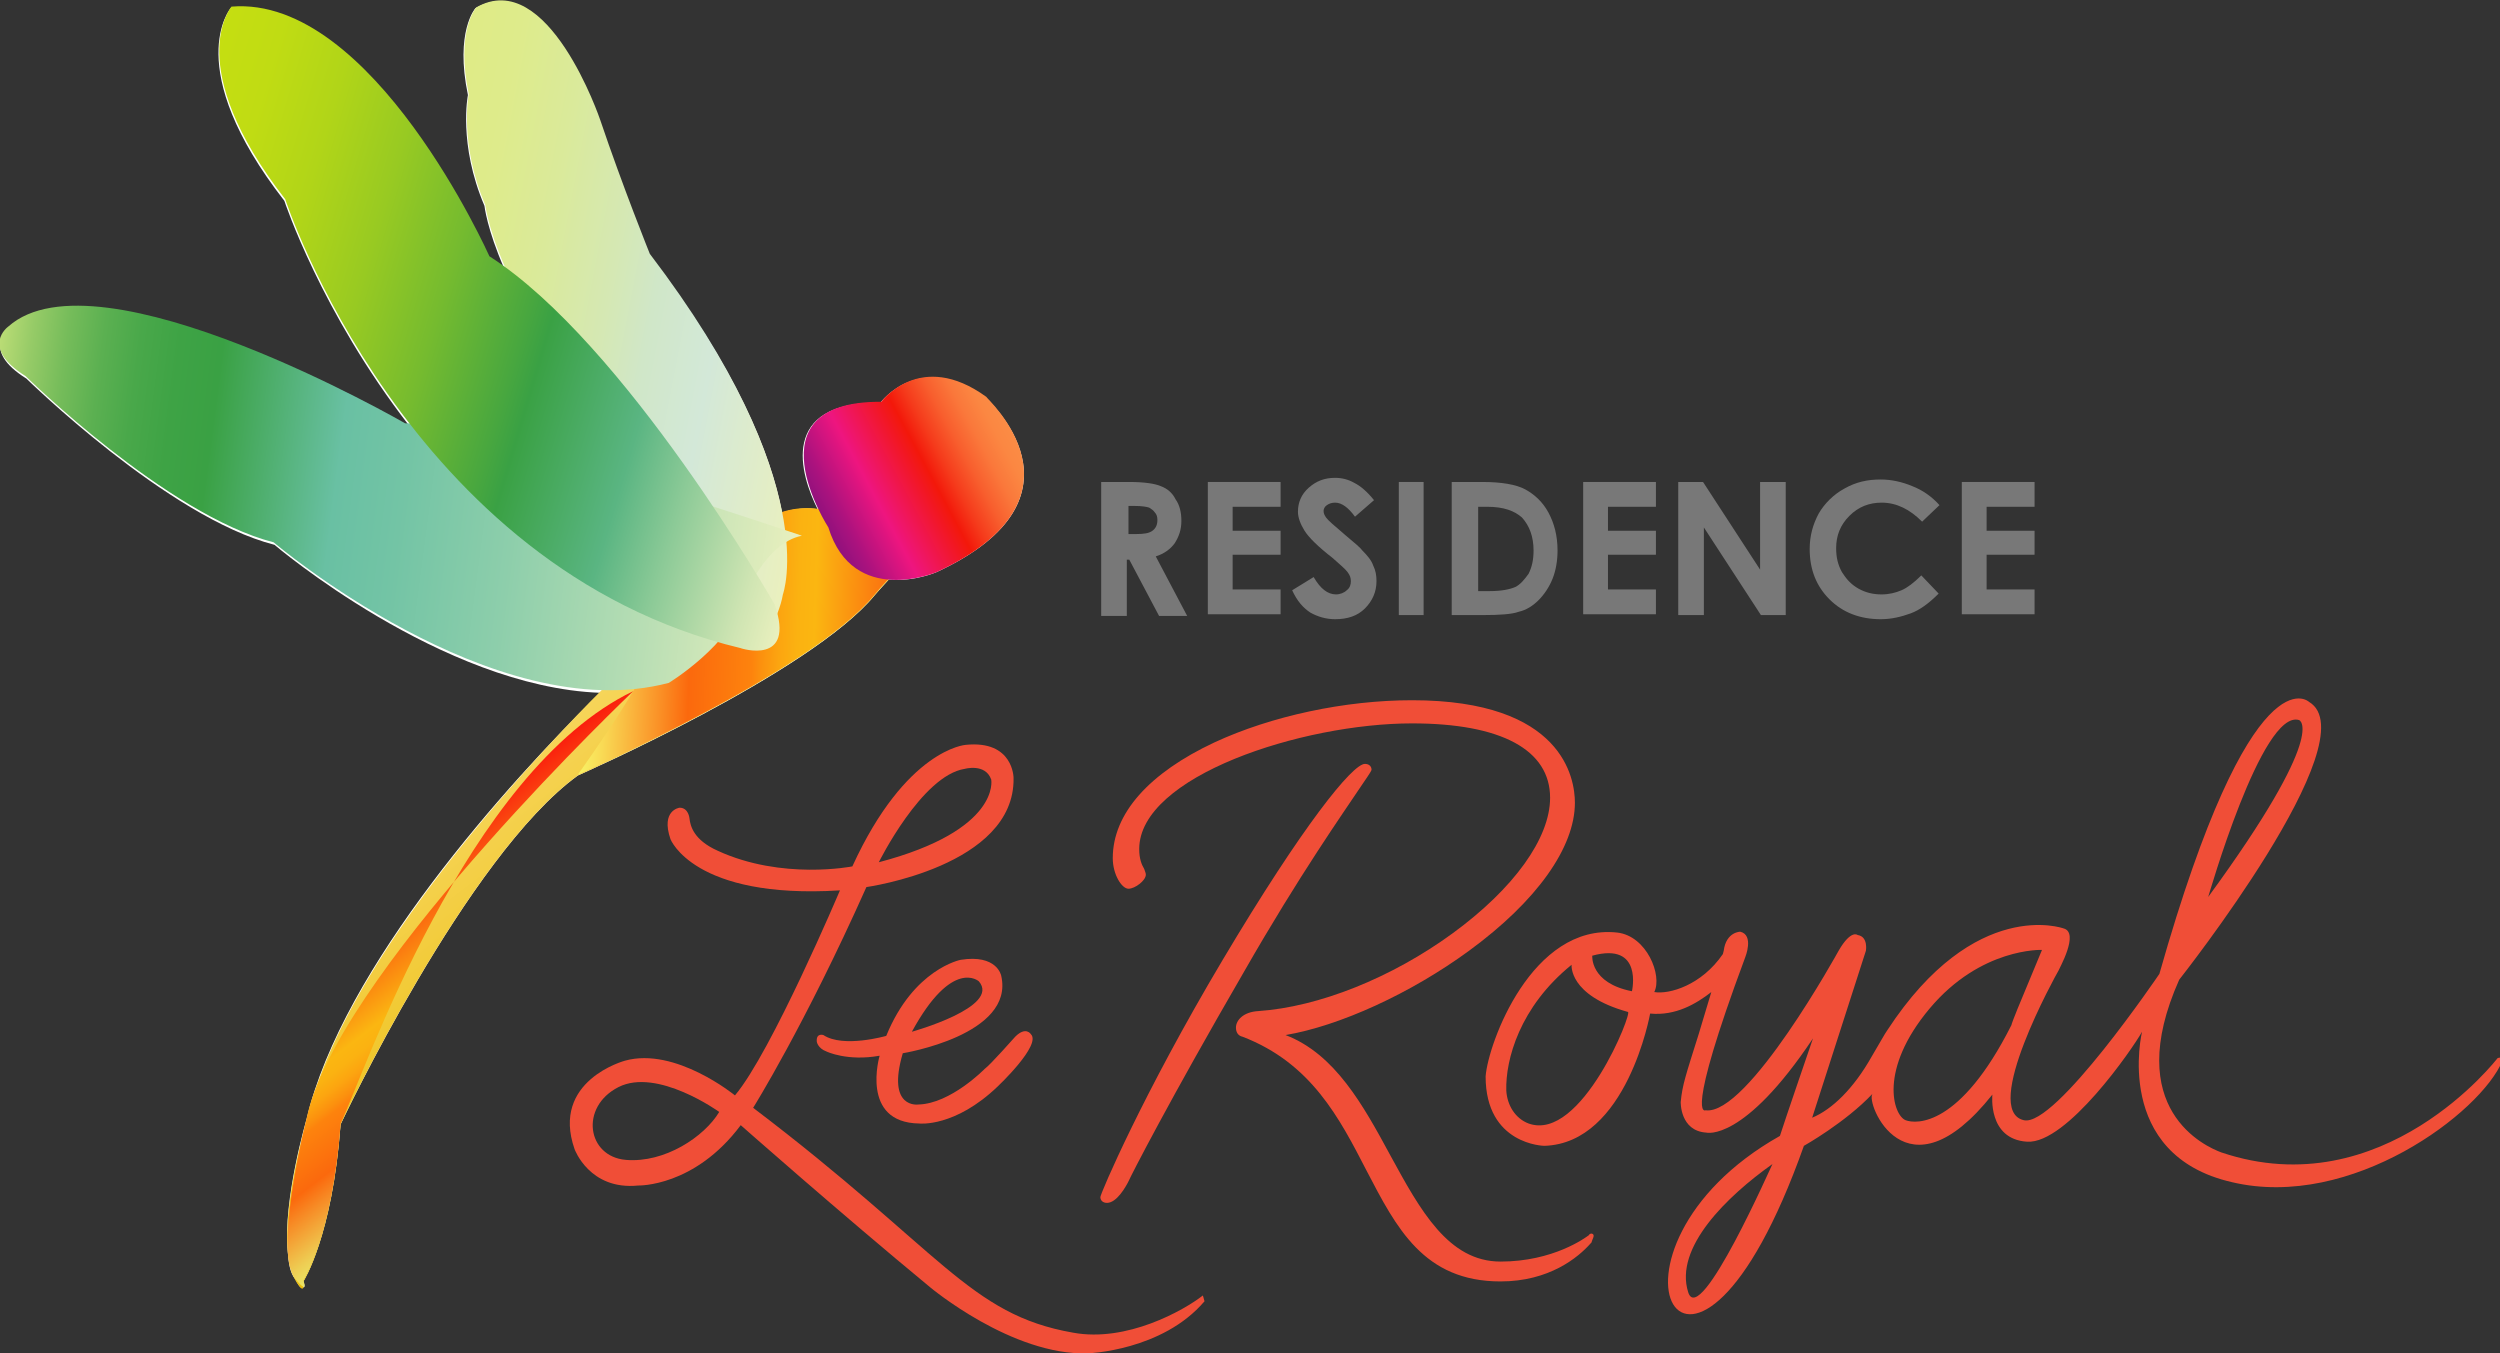 <?xml version="1.0" encoding="UTF-8"?>
<!-- Generator: Adobe Illustrator 27.2.0, SVG Export Plug-In . SVG Version: 6.00 Build 0)  -->
<svg xmlns="http://www.w3.org/2000/svg" xmlns:xlink="http://www.w3.org/1999/xlink" version="1.1" id="Layer_1" x="0px" y="0px" viewBox="0 0 302.4 163.7" style="enable-background:new 0 0 302.4 163.7;" xml:space="preserve">
<rect x="0" y="0" width="302.4" height="163.7" fill="#333333" stroke="none"/>
<style type="text/css">
	.st0{fill:#F04E37;}
	.st1{fill-rule:evenodd;clip-rule:evenodd;fill:#F04E37;}
	.st2{fill:#787878;}
	.st3{fill:#FFFFFF;}
	.st4{fill:url(#XMLID_00000067209633425236359870000010543914087284414336_);}
	.st5{fill:url(#XMLID_00000013155107849391188350000002314864347804159368_);}
	.st6{fill:url(#XMLID_00000044149613154452825090000011733891095428972700_);}
	.st7{fill:url(#XMLID_00000132802958409834109880000002538708077075355806_);}
	.st8{fill:url(#XMLID_00000060722321327840101840000001548494504275928995_);}
	.st9{fill:url(#XMLID_00000011742996355578308390000008166070731639196086_);}
	.st10{fill:url(#XMLID_00000032615731633795971320000004258819340461628313_);}
</style>
<path class="st0" d="M205.8,135.2"></path>
<g>
	<path class="st0" d="M192.7,149.3c-0.2-0.2-0.5,0-0.5,0.1c-0.4,0.3-4.3,3.2-10.7,3.2c-6.3,0-9.7-6.2-13.3-12.8   c-3.3-6.1-6.7-12.3-12.7-14.6c6.5-1.1,15.1-5,22.2-10.2c8.2-6,12.8-12.5,12.8-17.9c0-2.9-1.4-12.4-19.7-12.4   c-8.1,0-17,1.9-23.9,5.1c-7.9,3.7-12.3,8.6-12.3,14c0,2,1.1,3.7,1.9,3.7c0.8,0,2.1-1,2.1-1.7c0-0.2-0.1-0.4-0.2-0.7   c-0.3-0.5-0.6-1.2-0.6-2.4c0-8.8,19.7-15.2,33-15.2c10.8,0,16.7,3.2,16.7,9c0,4.9-4.4,11-11.8,16.4c-7.4,5.4-16.2,8.9-23.5,9.4   c-1.8,0.1-2.7,1.1-2.7,2c0,0.6,0.3,1,0.8,1.1c8.3,3.2,11.7,9.8,15,16.2c3.6,6.9,6.9,13.4,16.2,13.4c5.9,0,9.4-2.9,10.9-4.6   c0,0,0.1-0.1,0.1-0.1C192.6,149.9,192.9,149.5,192.7,149.3z"></path>
	<path class="st0" d="M164.7,95c1.1-1.6,1.2-1.8,1.2-1.9c0-0.4-0.3-0.7-0.8-0.7c-1.5,0-7.5,7.4-17.2,23.7   c-9.7,16.3-14.8,28.3-14.8,28.7c0,0.4,0.3,0.7,0.8,0.7c1.2,0,2.3-2,2.6-2.6c0.3-0.7,4.9-9.7,14-25.4   C157.2,105.8,162.5,98.3,164.7,95z"></path>
</g>
<path class="st1" d="M145.5,156.7c-2.3,1.8-9.2,5.7-15.7,4.5c-12.6-2.2-15.9-9.9-38.7-27.2c0,0,6.2-9.9,13.7-26.7  c0,0,18-2.5,17.8-13.2c0,0,0-4.6-5.8-4c0,0-7.2,0.5-13.7,14.7c0,0-8.5,1.7-16.3-1.9c-2.9-1.3-3.3-3-3.4-3.9c0,0-0.1-1.3-1.2-1.3  c0,0-2.3,0.3-1.1,3.8c0,0,2.8,7.3,20.5,6.2c0,0-8.3,19.6-12.7,24.8c0,0-7.2-5.9-13.3-4.2c0,0-9,2.4-6.1,10.7c0,0,1.8,5,7.7,4.4  c0,0,6.8,0.2,12.4-7.3c0,0,12,10.6,22.9,19.6c0,0,9.9,8.3,19.1,8c0,0,9-0.3,14.1-6.3L145.5,156.7z M116.7,93c0,0,2.5-0.7,3.2,1.3  c0,0,1.2,6.1-13.6,10C106.3,104.3,111.5,93.8,116.7,93z M75.7,140.3c-4.7-0.4-5.6-6.4-0.9-8.8c4.7-2.4,12.2,3,12.2,3  C85.2,137.5,80.4,140.7,75.7,140.3z"></path>
<path class="st1" d="M119.1,129.3c0,0-4.1,4.2-8,4.3c0,0-3.9,0.6-1.9-6.2c0,0,13.6-2.2,11.9-9.4c0,0-0.5-2.6-4.9-1.9  c0,0-5.7,1.1-9,9.2c0,0-5.2,1.5-7.6-0.1c0,0-0.9-0.3-0.8,0.8c0,0,0.1,0.8,1.2,1.2c0,0,2.5,1.2,6.4,0.5c0,0-2.4,8.1,4.8,8.2  c0,0,4.3,0.5,9.5-4.5c0,0,5.3-5,4-6.3c0,0-0.6-1-1.9,0.3C122.7,125.5,119.8,128.8,119.1,129.3z M118.4,118.7  c2.7,3.1-8.1,6.1-8.1,6.1C115.2,115.8,118.4,118.7,118.4,118.7z"></path>
<path class="st0" d="M302.1,128c0,0-13.8,18-33.4,11.4c-1.9-0.7-12.1-5.2-5.1-20.9c0,0,23.1-29.2,15.7-33.6c0,0-6.9-6.6-18.1,32.9  c0,0-12.6,18.6-16.4,17.7c-5.2-1.2,3.9-17.6,4.2-18.1c0-0.1,2.6-4.6,0.6-5.1c0,0-10.7-3.9-21.3,12.3c-0.3,0.4-1,1.7-1.9,3.2  c-2.2,3.9-4.8,6.4-7.2,7.4l6.5-20.2c0,0,0.3-1.7-1-1.9c0,0-0.8-0.7-2.3,1.9c0,0-11,20-16.1,19.3c0,0-2.6,1.4,4.8-18.5  c0,0,1.1-2.7-0.6-3.1c0,0-1.7,0-2,2.3l-0.1,0.4c-2.6,3.8-6.5,4.9-8.3,4.6c1-2-0.9-6.8-4.5-7.2c-10.3-1.1-15.6,13.4-15.9,17.4  c0,8.3,7.1,8.4,7.1,8.4c10-0.3,12.8-16,12.8-16c3.1,0.3,5.6-1.2,7.4-2.6l-1.5,5c-1.6,5.1-2,6.2-2.2,8.3c0,0-0.1,3.5,3.1,3.7  c0,0,4.5,1.2,12.9-11.4c0,0-3.5,10.2-4,11.8c-24.5,13.8-10.9,40.1,2.9,1.2c0,0,5-2.8,8.3-6.3c-0.9,1,4,13.3,14.5,0.1  c0,0-0.6,5.4,4.2,5.7c4.8,0.3,12.8-11.3,13.9-13.3c0,0-3.6,14.9,10.9,18.2c14.4,3.4,30.1-8.4,32.7-14.7  C302.4,128.5,302.7,127.7,302.1,128z M278.1,87.1c0,0,3.7,1.3-11,21.4C267.1,108.6,273.6,85.7,278.1,87.1z M184.9,135.9  c-1.6-0.6-2.6-2.2-2.7-4c-0.1-3.7,1.6-10.1,7.9-15.2c0,0-0.4,3.7,6.8,5.7C197.6,122.2,191.3,138.2,184.9,135.9z M197.4,119.9  c-5.1-1-4.8-4.3-4.8-4.3C198.8,113.9,197.4,119.9,197.4,119.9z M204.2,156.3c-1.7-5.4,4.7-11.6,10.2-15.5  C214.4,140.7,205.6,160.8,204.2,156.3z M230.5,135.5c-1.5-0.6-3.3-6.1,2.9-13.5c6.2-7.4,13.6-7.1,13.6-7.1s0,0-2.2,5.3  c-0.1,0.2-1.5,3.6-1.5,3.8C237.1,136.3,231.8,136,230.5,135.5z"></path>
<path class="st0" d="M247,117.5C247,117.5,247,117.5,247,117.5C247,117.5,247,117.5,247,117.5z"></path>
<g>
	<g>
		<g>
			<path class="st2" d="M133.3,58.3h3.3c1.8,0,3.1,0.2,3.8,0.5c0.8,0.3,1.4,0.8,1.8,1.6c0.5,0.7,0.7,1.6,0.7,2.6     c0,1.1-0.3,1.9-0.8,2.7c-0.5,0.7-1.3,1.3-2.3,1.6l3.8,7.2h-3.4l-3.6-6.8h-0.3v6.8h-3.1V58.3z M136.4,64.6h1c1,0,1.6-0.1,2-0.4     c0.4-0.3,0.6-0.7,0.6-1.3c0-0.4-0.1-0.7-0.3-0.9c-0.2-0.3-0.4-0.4-0.7-0.6c-0.3-0.1-0.9-0.2-1.7-0.2h-0.8V64.6z"></path>
			<path class="st2" d="M146.1,58.3h8.8v3h-5.8v2.9h5.8v2.9h-5.8v4.2h5.8v3h-8.8V58.3z"></path>
			<path class="st2" d="M166.2,60.5l-2.3,2c-0.8-1.1-1.6-1.7-2.4-1.7c-0.4,0-0.7,0.1-1,0.3c-0.3,0.2-0.4,0.5-0.4,0.7     c0,0.3,0.1,0.5,0.3,0.8c0.2,0.3,1,1,2.3,2.1c1.2,1,1.9,1.6,2.1,1.9c0.6,0.6,1.1,1.2,1.3,1.8c0.3,0.6,0.4,1.2,0.4,1.9     c0,1.3-0.5,2.4-1.4,3.3c-0.9,0.9-2.1,1.3-3.6,1.3c-1.1,0-2.1-0.3-3-0.8c-0.9-0.6-1.6-1.4-2.2-2.7l2.6-1.6     c0.8,1.4,1.7,2.1,2.7,2.1c0.5,0,1-0.2,1.3-0.5c0.4-0.3,0.5-0.7,0.5-1.1c0-0.4-0.1-0.7-0.4-1.1c-0.3-0.4-0.9-0.9-1.8-1.7     c-1.8-1.4-2.9-2.5-3.4-3.3c-0.5-0.8-0.8-1.6-0.8-2.3c0-1.1,0.4-2.1,1.3-2.9c0.9-0.8,1.9-1.2,3.2-1.2c0.8,0,1.6,0.2,2.3,0.6     C164.6,58.8,165.4,59.5,166.2,60.5z"></path>
			<path class="st2" d="M169.2,58.3h3v16.1h-3V58.3z"></path>
			<path class="st2" d="M175.7,58.3h3.6c2.3,0,4.1,0.3,5.2,0.9c1.1,0.6,2.1,1.5,2.8,2.8c0.7,1.3,1.1,2.8,1.1,4.6     c0,1.2-0.2,2.4-0.6,3.4c-0.4,1-1,1.9-1.7,2.6c-0.7,0.7-1.5,1.2-2.4,1.4c-0.8,0.3-2.3,0.4-4.4,0.4h-3.7V58.3z M178.8,61.3v10.2     h1.4c1.4,0,2.4-0.2,3.1-0.5c0.6-0.3,1.1-0.9,1.6-1.6c0.4-0.8,0.6-1.7,0.6-2.8c0-1.7-0.5-3-1.4-4c-0.9-0.8-2.2-1.3-4.2-1.3H178.8z     "></path>
			<path class="st2" d="M191.5,58.3h8.8v3h-5.8v2.9h5.8v2.9h-5.8v4.2h5.8v3h-8.8V58.3z"></path>
			<path class="st2" d="M203.1,58.3h2.9l6.9,10.6V58.3h3.1v16.1h-3l-6.9-10.6v10.6h-3.1V58.3z"></path>
			<path class="st2" d="M234.6,61.1l-2.1,2c-1.5-1.5-3.1-2.3-4.9-2.3c-1.5,0-2.8,0.5-3.9,1.6c-1.1,1.1-1.6,2.4-1.6,3.9     c0,1.1,0.2,2,0.7,2.9c0.5,0.8,1.1,1.5,2,2c0.9,0.5,1.8,0.7,2.8,0.7c0.9,0,1.7-0.2,2.4-0.5c0.7-0.3,1.5-0.9,2.4-1.8l2.1,2.2     c-1.2,1.2-2.3,2-3.4,2.4c-1.1,0.4-2.3,0.7-3.6,0.7c-2.5,0-4.6-0.8-6.2-2.4c-1.6-1.6-2.4-3.6-2.4-6.1c0-1.6,0.4-3,1.1-4.3     c0.7-1.2,1.8-2.3,3.1-3c1.4-0.8,2.8-1.1,4.4-1.1c1.3,0,2.6,0.3,3.8,0.8C232.6,59.3,233.7,60.1,234.6,61.1z"></path>
			<path class="st2" d="M237.3,58.3h8.8v3h-5.8v2.9h5.8v2.9h-5.8v4.2h5.8v3h-8.8V58.3z"></path>
		</g>
	</g>
</g>
<g id="Artwork_1_5_">
	<g>
		<path class="st3" d="M119.2,48.1c-8-5.8-12.7,0.6-12.7,0.6c-12.4-0.1-9.7,8.7-7.6,12.9c-1.3-0.2-2.8-0.1-4.3,0.4    c-1.3-6.8-5.3-17.2-16.1-31.2c0,0-3.3-8.2-6-16.2c0,0-6.3-18.6-15-13.6c0,0-2.5,2.8-0.9,10.5c0,0-1.2,5.9,2,13.4    c0,0,0.3,2.8,2.4,7.6c-0.6-0.5-1.2-0.9-1.9-1.3c0,0-14.1-31.6-31.2-30.2c0,0-6.1,7.1,6.5,23.3c0,0,4.4,13.4,15.1,27.2    c-0.2,0-0.3,0-0.4,0c0,0-37.1-21.4-48-11.7c0,0-3.5,2.5,2.1,6c0,0,17.1,16.8,30,20.1c0,0,20.2,17.2,39.4,17.9    C61.4,94.7,41.4,117,37.1,135.3c0,0-2.9,9.8-2.3,16.1c0.1,1.4,0.3,2.6,0.9,3.3c0.6,1.2,0.9,1.2,1,1c0.3,0.1,0-0.7,0-0.7    s3.5-5.4,4.5-19c0,0,15.3-32.5,28.7-42.2c0,0,28.2-12.4,35.9-21.8c0.5-0.6,1.1-1.2,1.7-1.9c3.1,0.3,5.8-0.9,5.8-0.9    C132.9,60.1,119.2,48.1,119.2,48.1z"></path>
		<g>
			
				<linearGradient id="XMLID_00000144321045473361421630000006754794687134485424_" gradientUnits="userSpaceOnUse" x1="150.641" y1="173.233" x2="120.275" y2="147.753" gradientTransform="matrix(0.977 0.216 -0.216 0.977 -24.625 -83.241)">
				<stop offset="0" style="stop-color:#EBBD0B"></stop>
				<stop offset="0.334" style="stop-color:#EFC525"></stop>
				<stop offset="1" style="stop-color:#F8D864"></stop>
			</linearGradient>
			<path id="XMLID_35_" style="fill:url(#XMLID_00000144321045473361421630000006754794687134485424_);" d="M105.8,72     c-7.7,9.3-35.9,21.8-35.9,21.8c-13.4,9.7-28.7,42.2-28.7,42.2c-1,13.6-4.5,19-4.5,19s0.3,2.1-1-0.2c-2.8-5.1,1.4-19.3,1.4-19.3     c6-25.7,43-59.1,43-59.1c2.7-1.8,6.1-6.6,6.1-6.6c5.1-8.4,10.8-8.9,14.9-7.6c0,0,14.2,2.2,17.1-1.4     C118.1,60.7,109.9,67.1,105.8,72z"></path>
			
				<linearGradient id="XMLID_00000005255836608105105440000001148871506372253873_" gradientUnits="userSpaceOnUse" x1="127.272" y1="135.416" x2="173.619" y2="126.719" gradientTransform="matrix(0.977 0.216 -0.216 0.977 -24.625 -83.241)">
				<stop offset="0" style="stop-color:#F8F365"></stop>
				<stop offset="6.219361e-02" style="stop-color:#F9D954"></stop>
				<stop offset="0.195" style="stop-color:#FA9529"></stop>
				<stop offset="0.276" style="stop-color:#FB690D"></stop>
				<stop offset="0.436" style="stop-color:#FD830D"></stop>
				<stop offset="0.458" style="stop-color:#FC900E"></stop>
				<stop offset="0.505" style="stop-color:#FCA510"></stop>
				<stop offset="0.551" style="stop-color:#FBB211"></stop>
				<stop offset="0.595" style="stop-color:#FBB611"></stop>
				<stop offset="1" style="stop-color:#FA1F0E"></stop>
			</linearGradient>
			<path id="XMLID_34_" style="fill:url(#XMLID_00000005255836608105105440000001148871506372253873_);" d="M69.9,93.7     c0,0,28.2-12.4,35.9-21.8c4-4.9,12.3-11.3,12.3-11.3C115.2,64.2,101,62,101,62c-4.1-1.3-9.8-0.8-14.9,7.6c0,0-3.3,4.8-6.1,6.6     C80,76.2,80.6,78.6,69.9,93.7"></path>
			
				<linearGradient id="XMLID_00000118383115856581331780000005543533679932007870_" gradientUnits="userSpaceOnUse" x1="212.963" y1="142.458" x2="168.693" y2="105.31" gradientTransform="matrix(0.746 -0.323 0.397 0.918 -116.112 -13.568)">
				<stop offset="0" style="stop-color:#EAF0BE"></stop>
				<stop offset="0.276" style="stop-color:#D3E8D8"></stop>
				<stop offset="0.436" style="stop-color:#D0E7C8"></stop>
				<stop offset="0.548" style="stop-color:#D5E8B3"></stop>
				<stop offset="0.719" style="stop-color:#DAEA9A"></stop>
				<stop offset="0.874" style="stop-color:#DEEB8B"></stop>
				<stop offset="1" style="stop-color:#DFEB86"></stop>
			</linearGradient>
			<path id="XMLID_33_" style="fill:url(#XMLID_00000118383115856581331780000005543533679932007870_);" d="M94.7,71.9     c0,0,5-13.5-16.1-41.2c0,0-3.3-8.2-6-16.2c0,0-6.3-18.6-15-13.6c0,0-2.5,2.8-0.9,10.5c0,0-1.2,5.9,2,13.4c0,0,1.8,15.2,22.9,34.1     c0,0,14.6,13.8,10.3,19.4C91.9,78.2,94.2,74.9,94.7,71.9z"></path>
			
				<linearGradient id="XMLID_00000087371712116117932340000015801517227616953506_" gradientUnits="userSpaceOnUse" x1="135.61" y1="191.177" x2="109.984" y2="169.675" gradientTransform="matrix(0.977 0.216 -0.216 0.977 -24.625 -83.241)">
				<stop offset="0" style="stop-color:#EAE766"></stop>
				<stop offset="6.749633e-02" style="stop-color:#EECD53"></stop>
				<stop offset="0.211" style="stop-color:#F78924"></stop>
				<stop offset="0.276" style="stop-color:#FB690D"></stop>
				<stop offset="0.436" style="stop-color:#FD830D"></stop>
				<stop offset="0.458" style="stop-color:#FC900E"></stop>
				<stop offset="0.505" style="stop-color:#FCA510"></stop>
				<stop offset="0.551" style="stop-color:#FBB211"></stop>
				<stop offset="0.595" style="stop-color:#FBB611"></stop>
				<stop offset="1" style="stop-color:#FA1F0E"></stop>
			</linearGradient>
			<path id="XMLID_32_" style="fill:url(#XMLID_00000087371712116117932340000015801517227616953506_);" d="M35.7,154.7     c1.7,2,1,0.2,1,0.2s3.5-5.4,4.5-19C44,130,56.4,93.3,76.6,83.6c0,0-34.2,32.5-39.2,50.4C37.4,134,32.9,151.2,35.7,154.7z"></path>
			
				<linearGradient id="XMLID_00000107573445919172707750000013354010729233425061_" gradientUnits="userSpaceOnUse" x1="237.847" y1="48.644" x2="261.282" y2="58.22" gradientTransform="matrix(0.637 -0.771 0.771 0.637 -89.386 215.644)">
				<stop offset="0" style="stop-color:#90117D"></stop>
				<stop offset="8.782025e-02" style="stop-color:#AA127E"></stop>
				<stop offset="0.275" style="stop-color:#EE157F"></stop>
				<stop offset="0.276" style="stop-color:#EE157F"></stop>
				<stop offset="0.558" style="stop-color:#F3180A"></stop>
				<stop offset="0.645" style="stop-color:#F53C1C"></stop>
				<stop offset="0.747" style="stop-color:#F85F2E"></stop>
				<stop offset="0.842" style="stop-color:#FA783B"></stop>
				<stop offset="0.929" style="stop-color:#FB8742"></stop>
				<stop offset="1" style="stop-color:#FB8C45"></stop>
			</linearGradient>
			<path id="XMLID_31_" style="fill:url(#XMLID_00000107573445919172707750000013354010729233425061_);" d="M113.3,69.2     c0,0-10.1,4.3-13.1-5.4c0,0-9.9-15.3,6.4-15.2c0,0,4.7-6.4,12.7-0.6C119.2,48.1,132.9,60.1,113.3,69.2z"></path>
			
				<linearGradient id="XMLID_00000053506378829201627010000011853168402129561474_" gradientUnits="userSpaceOnUse" x1="178.666" y1="124.069" x2="107.198" y2="64.1" gradientTransform="matrix(0.898 -0.578 0.573 0.89 -134.81 59.955)">
				<stop offset="0" style="stop-color:#EAF0BE"></stop>
				<stop offset="0.176" style="stop-color:#B8DEB4"></stop>
				<stop offset="0.352" style="stop-color:#8DCEAB"></stop>
				<stop offset="0.489" style="stop-color:#73C4A5"></stop>
				<stop offset="0.571" style="stop-color:#69C0A3"></stop>
				<stop offset="0.73" style="stop-color:#3AA144"></stop>
				<stop offset="0.782" style="stop-color:#3EA345"></stop>
				<stop offset="0.83" style="stop-color:#49A84A"></stop>
				<stop offset="0.875" style="stop-color:#5BB051"></stop>
				<stop offset="0.919" style="stop-color:#75BC5A"></stop>
				<stop offset="0.962" style="stop-color:#96CB67"></stop>
				<stop offset="1" style="stop-color:#BADC75"></stop>
			</linearGradient>
			<path id="XMLID_30_" style="fill:url(#XMLID_00000053506378829201627010000011853168402129561474_);" d="M97,64.8     c0,0-40.5-13.7-48-13.6c0,0-37.1-21.4-48-11.7c0,0-3.5,2.5,2.1,6c0,0,17.1,16.8,30,20.1l0,0c0,0,26.6,22.6,47.8,17     c0,0,7.6-4.6,9.2-10.4C90.1,72.2,92.5,65.7,97,64.8z"></path>
			
				<linearGradient id="XMLID_00000139975534571881141470000015189121256285101953_" gradientUnits="userSpaceOnUse" x1="201.502" y1="98.375" x2="137.241" y2="44.454" gradientTransform="matrix(0.919 -0.352 0.386 1.005 -122.579 27.762)">
				<stop offset="0" style="stop-color:#EAF0BE"></stop>
				<stop offset="5.984434e-02" style="stop-color:#D0E5B3"></stop>
				<stop offset="0.187" style="stop-color:#8CCA97"></stop>
				<stop offset="0.276" style="stop-color:#5AB582"></stop>
				<stop offset="0.436" style="stop-color:#3AA144"></stop>
				<stop offset="0.47" style="stop-color:#48A73F"></stop>
				<stop offset="0.592" style="stop-color:#75BB2F"></stop>
				<stop offset="0.709" style="stop-color:#98CA22"></stop>
				<stop offset="0.819" style="stop-color:#B1D518"></stop>
				<stop offset="0.919" style="stop-color:#C0DC13"></stop>
				<stop offset="1" style="stop-color:#C5DE11"></stop>
			</linearGradient>
			<path id="XMLID_29_" style="fill:url(#XMLID_00000139975534571881141470000015189121256285101953_);" d="M93.7,73.1     c0,0-18.1-31.6-34.5-42.1c0,0-14.1-31.6-31.2-30.2c0,0-6.1,7.1,6.5,23.3c0,0,14.6,44.6,55.1,54.3C89.5,78.4,96.3,80.6,93.7,73.1z     "></path>
		</g>
	</g>
</g>
</svg>
